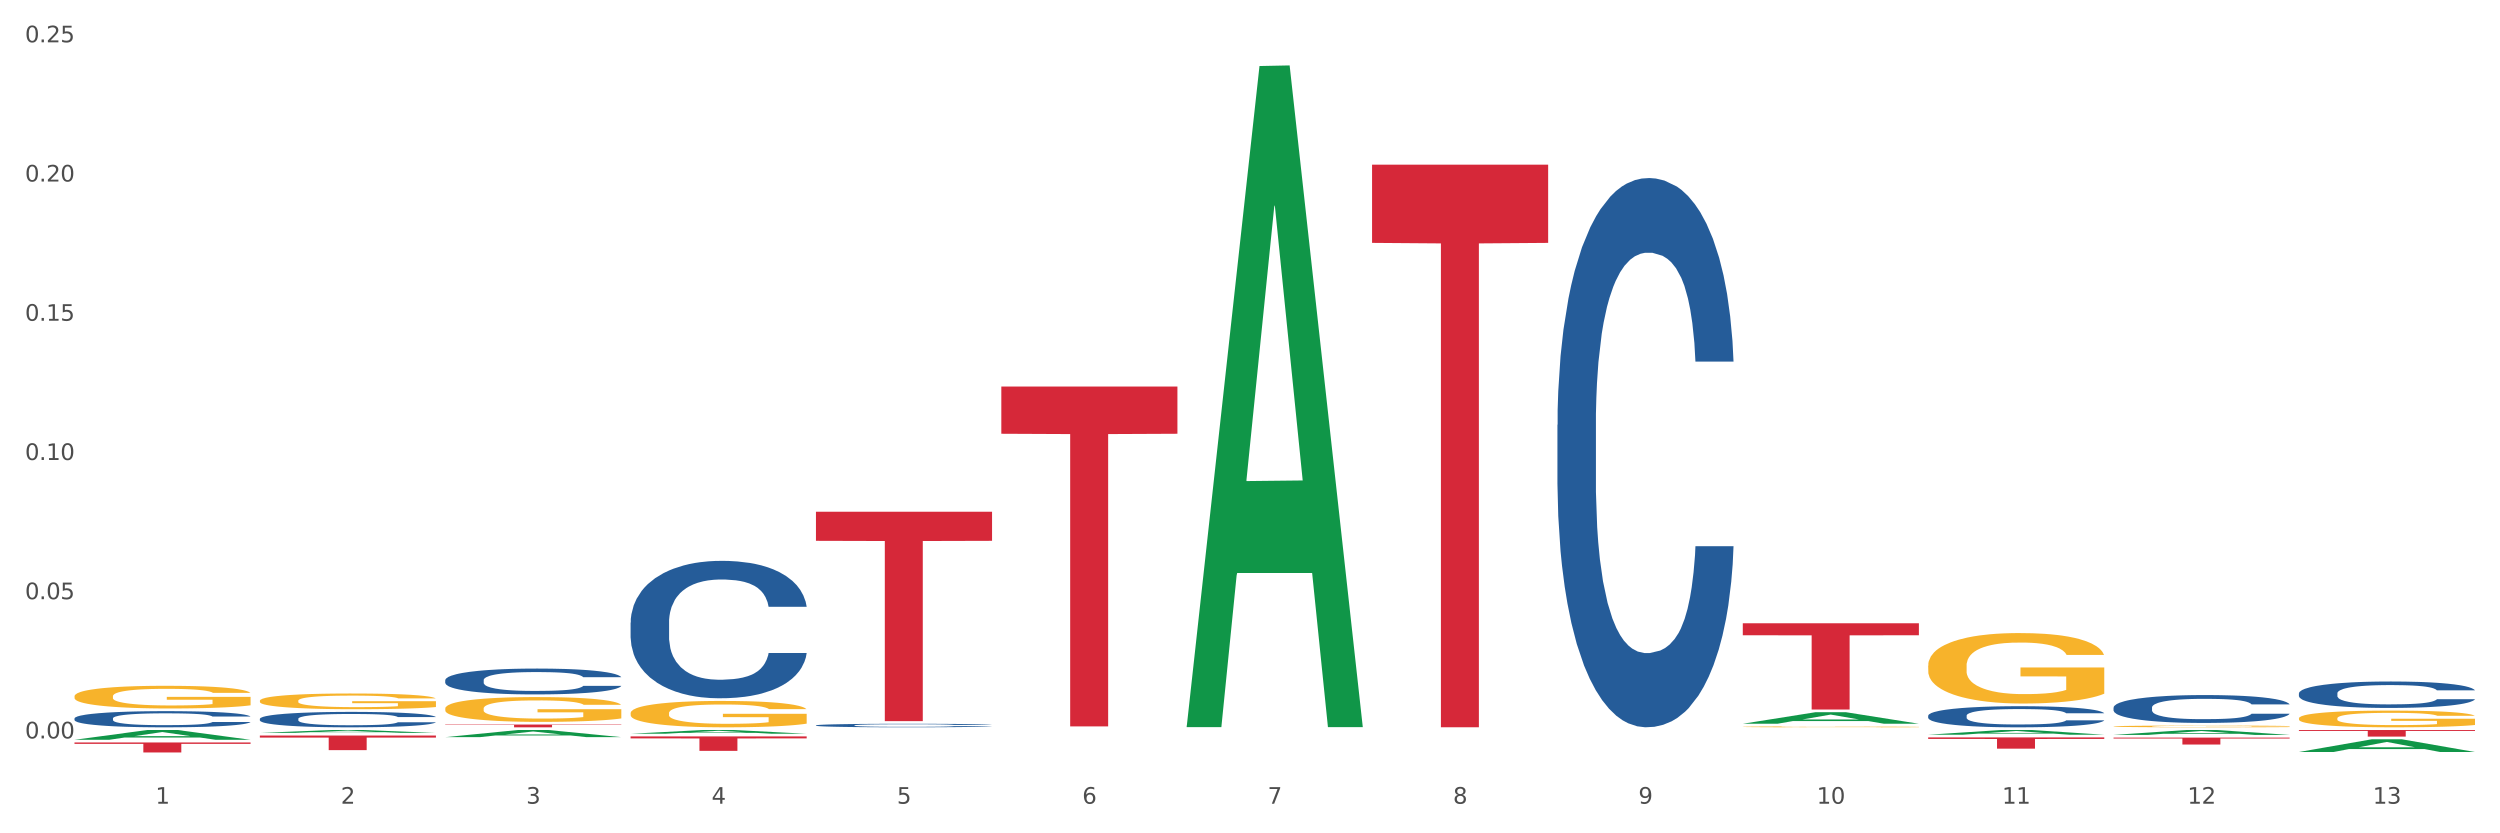 <?xml version="1.0" encoding="utf-8" standalone="no"?>
<!DOCTYPE svg PUBLIC "-//W3C//DTD SVG 1.1//EN"
  "http://www.w3.org/Graphics/SVG/1.1/DTD/svg11.dtd">
<svg xmlns:xlink="http://www.w3.org/1999/xlink" width="1080pt" height="360pt" viewBox="0 0 1080 360" xmlns="http://www.w3.org/2000/svg" version="1.1">
 <rect x="0" y="0" width="1080" height="360" fill="#333333" stroke="none"/>
 <defs>
  <style type="text/css">*{stroke-linejoin: round; stroke-linecap: butt}</style>
 </defs>
 <g id="figure_1">
  <g id="patch_1">
   <path d="M 0 360 
L 1080 360 
L 1080 0 
L 0 0 
z
" style="fill: #ffffff; stroke: #ffffff; stroke-linejoin: miter"/>
  </g>
  <g id="axes_1">
   <g id="matplotlib.axis_1">
    <g id="xtick_1">
     <g id="text_1">
      <!-- 1 -->
      <g style="fill: #4d4d4d" transform="translate(67.159 347.204) scale(0.096 -0.096)">
       <defs>
        <path id="DejaVuSans-31" d="M 794 531 
L 1825 531 
L 1825 4091 
L 703 3866 
L 703 4441 
L 1819 4666 
L 2450 4666 
L 2450 531 
L 3481 531 
L 3481 0 
L 794 0 
L 794 531 
z
" transform="scale(0.016)"/>
       </defs>
       <use xlink:href="#DejaVuSans-31"/>
      </g>
     </g>
    </g>
    <g id="xtick_2">
     <g id="text_2">
      <!-- 2 -->
      <g style="fill: #4d4d4d" transform="translate(147.238 347.204) scale(0.096 -0.096)">
       <defs>
        <path id="DejaVuSans-32" d="M 1228 531 
L 3431 531 
L 3431 0 
L 469 0 
L 469 531 
Q 828 903 1448 1529 
Q 2069 2156 2228 2338 
Q 2531 2678 2651 2914 
Q 2772 3150 2772 3378 
Q 2772 3750 2511 3984 
Q 2250 4219 1831 4219 
Q 1534 4219 1204 4116 
Q 875 4013 500 3803 
L 500 4441 
Q 881 4594 1212 4672 
Q 1544 4750 1819 4750 
Q 2544 4750 2975 4387 
Q 3406 4025 3406 3419 
Q 3406 3131 3298 2873 
Q 3191 2616 2906 2266 
Q 2828 2175 2409 1742 
Q 1991 1309 1228 531 
z
" transform="scale(0.016)"/>
       </defs>
       <use xlink:href="#DejaVuSans-32"/>
      </g>
     </g>
    </g>
    <g id="xtick_3">
     <g id="text_3">
      <!-- 3 -->
      <g style="fill: #4d4d4d" transform="translate(227.317 347.204) scale(0.096 -0.096)">
       <defs>
        <path id="DejaVuSans-33" d="M 2597 2516 
Q 3050 2419 3304 2112 
Q 3559 1806 3559 1356 
Q 3559 666 3084 287 
Q 2609 -91 1734 -91 
Q 1441 -91 1130 -33 
Q 819 25 488 141 
L 488 750 
Q 750 597 1062 519 
Q 1375 441 1716 441 
Q 2309 441 2620 675 
Q 2931 909 2931 1356 
Q 2931 1769 2642 2001 
Q 2353 2234 1838 2234 
L 1294 2234 
L 1294 2753 
L 1863 2753 
Q 2328 2753 2575 2939 
Q 2822 3125 2822 3475 
Q 2822 3834 2567 4026 
Q 2313 4219 1838 4219 
Q 1578 4219 1281 4162 
Q 984 4106 628 3988 
L 628 4550 
Q 988 4650 1302 4700 
Q 1616 4750 1894 4750 
Q 2613 4750 3031 4423 
Q 3450 4097 3450 3541 
Q 3450 3153 3228 2886 
Q 3006 2619 2597 2516 
z
" transform="scale(0.016)"/>
       </defs>
       <use xlink:href="#DejaVuSans-33"/>
      </g>
     </g>
    </g>
    <g id="xtick_4">
     <g id="text_4">
      <!-- 4 -->
      <g style="fill: #4d4d4d" transform="translate(307.396 347.204) scale(0.096 -0.096)">
       <defs>
        <path id="DejaVuSans-34" d="M 2419 4116 
L 825 1625 
L 2419 1625 
L 2419 4116 
z
M 2253 4666 
L 3047 4666 
L 3047 1625 
L 3713 1625 
L 3713 1100 
L 3047 1100 
L 3047 0 
L 2419 0 
L 2419 1100 
L 313 1100 
L 313 1709 
L 2253 4666 
z
" transform="scale(0.016)"/>
       </defs>
       <use xlink:href="#DejaVuSans-34"/>
      </g>
     </g>
    </g>
    <g id="xtick_5">
     <g id="text_5">
      <!-- 5 -->
      <g style="fill: #4d4d4d" transform="translate(387.475 347.204) scale(0.096 -0.096)">
       <defs>
        <path id="DejaVuSans-35" d="M 691 4666 
L 3169 4666 
L 3169 4134 
L 1269 4134 
L 1269 2991 
Q 1406 3038 1543 3061 
Q 1681 3084 1819 3084 
Q 2600 3084 3056 2656 
Q 3513 2228 3513 1497 
Q 3513 744 3044 326 
Q 2575 -91 1722 -91 
Q 1428 -91 1123 -41 
Q 819 9 494 109 
L 494 744 
Q 775 591 1075 516 
Q 1375 441 1709 441 
Q 2250 441 2565 725 
Q 2881 1009 2881 1497 
Q 2881 1984 2565 2268 
Q 2250 2553 1709 2553 
Q 1456 2553 1204 2497 
Q 953 2441 691 2322 
L 691 4666 
z
" transform="scale(0.016)"/>
       </defs>
       <use xlink:href="#DejaVuSans-35"/>
      </g>
     </g>
    </g>
    <g id="xtick_6">
     <g id="text_6">
      <!-- 6 -->
      <g style="fill: #4d4d4d" transform="translate(467.554 347.204) scale(0.096 -0.096)">
       <defs>
        <path id="DejaVuSans-36" d="M 2113 2584 
Q 1688 2584 1439 2293 
Q 1191 2003 1191 1497 
Q 1191 994 1439 701 
Q 1688 409 2113 409 
Q 2538 409 2786 701 
Q 3034 994 3034 1497 
Q 3034 2003 2786 2293 
Q 2538 2584 2113 2584 
z
M 3366 4563 
L 3366 3988 
Q 3128 4100 2886 4159 
Q 2644 4219 2406 4219 
Q 1781 4219 1451 3797 
Q 1122 3375 1075 2522 
Q 1259 2794 1537 2939 
Q 1816 3084 2150 3084 
Q 2853 3084 3261 2657 
Q 3669 2231 3669 1497 
Q 3669 778 3244 343 
Q 2819 -91 2113 -91 
Q 1303 -91 875 529 
Q 447 1150 447 2328 
Q 447 3434 972 4092 
Q 1497 4750 2381 4750 
Q 2619 4750 2861 4703 
Q 3103 4656 3366 4563 
z
" transform="scale(0.016)"/>
       </defs>
       <use xlink:href="#DejaVuSans-36"/>
      </g>
     </g>
    </g>
    <g id="xtick_7">
     <g id="text_7">
      <!-- 7 -->
      <g style="fill: #4d4d4d" transform="translate(547.634 347.204) scale(0.096 -0.096)">
       <defs>
        <path id="DejaVuSans-37" d="M 525 4666 
L 3525 4666 
L 3525 4397 
L 1831 0 
L 1172 0 
L 2766 4134 
L 525 4134 
L 525 4666 
z
" transform="scale(0.016)"/>
       </defs>
       <use xlink:href="#DejaVuSans-37"/>
      </g>
     </g>
    </g>
    <g id="xtick_8">
     <g id="text_8">
      <!-- 8 -->
      <g style="fill: #4d4d4d" transform="translate(627.713 347.204) scale(0.096 -0.096)">
       <defs>
        <path id="DejaVuSans-38" d="M 2034 2216 
Q 1584 2216 1326 1975 
Q 1069 1734 1069 1313 
Q 1069 891 1326 650 
Q 1584 409 2034 409 
Q 2484 409 2743 651 
Q 3003 894 3003 1313 
Q 3003 1734 2745 1975 
Q 2488 2216 2034 2216 
z
M 1403 2484 
Q 997 2584 770 2862 
Q 544 3141 544 3541 
Q 544 4100 942 4425 
Q 1341 4750 2034 4750 
Q 2731 4750 3128 4425 
Q 3525 4100 3525 3541 
Q 3525 3141 3298 2862 
Q 3072 2584 2669 2484 
Q 3125 2378 3379 2068 
Q 3634 1759 3634 1313 
Q 3634 634 3220 271 
Q 2806 -91 2034 -91 
Q 1263 -91 848 271 
Q 434 634 434 1313 
Q 434 1759 690 2068 
Q 947 2378 1403 2484 
z
M 1172 3481 
Q 1172 3119 1398 2916 
Q 1625 2713 2034 2713 
Q 2441 2713 2670 2916 
Q 2900 3119 2900 3481 
Q 2900 3844 2670 4047 
Q 2441 4250 2034 4250 
Q 1625 4250 1398 4047 
Q 1172 3844 1172 3481 
z
" transform="scale(0.016)"/>
       </defs>
       <use xlink:href="#DejaVuSans-38"/>
      </g>
     </g>
    </g>
    <g id="xtick_9">
     <g id="text_9">
      <!-- 9 -->
      <g style="fill: #4d4d4d" transform="translate(707.792 347.204) scale(0.096 -0.096)">
       <defs>
        <path id="DejaVuSans-39" d="M 703 97 
L 703 672 
Q 941 559 1184 500 
Q 1428 441 1663 441 
Q 2288 441 2617 861 
Q 2947 1281 2994 2138 
Q 2813 1869 2534 1725 
Q 2256 1581 1919 1581 
Q 1219 1581 811 2004 
Q 403 2428 403 3163 
Q 403 3881 828 4315 
Q 1253 4750 1959 4750 
Q 2769 4750 3195 4129 
Q 3622 3509 3622 2328 
Q 3622 1225 3098 567 
Q 2575 -91 1691 -91 
Q 1453 -91 1209 -44 
Q 966 3 703 97 
z
M 1959 2075 
Q 2384 2075 2632 2365 
Q 2881 2656 2881 3163 
Q 2881 3666 2632 3958 
Q 2384 4250 1959 4250 
Q 1534 4250 1286 3958 
Q 1038 3666 1038 3163 
Q 1038 2656 1286 2365 
Q 1534 2075 1959 2075 
z
" transform="scale(0.016)"/>
       </defs>
       <use xlink:href="#DejaVuSans-39"/>
      </g>
     </g>
    </g>
    <g id="xtick_10">
     <g id="text_10">
      <!-- 10 -->
      <g style="fill: #4d4d4d" transform="translate(784.817 347.204) scale(0.096 -0.096)">
       <defs>
        <path id="DejaVuSans-30" d="M 2034 4250 
Q 1547 4250 1301 3770 
Q 1056 3291 1056 2328 
Q 1056 1369 1301 889 
Q 1547 409 2034 409 
Q 2525 409 2770 889 
Q 3016 1369 3016 2328 
Q 3016 3291 2770 3770 
Q 2525 4250 2034 4250 
z
M 2034 4750 
Q 2819 4750 3233 4129 
Q 3647 3509 3647 2328 
Q 3647 1150 3233 529 
Q 2819 -91 2034 -91 
Q 1250 -91 836 529 
Q 422 1150 422 2328 
Q 422 3509 836 4129 
Q 1250 4750 2034 4750 
z
" transform="scale(0.016)"/>
       </defs>
       <use xlink:href="#DejaVuSans-31"/>
       <use xlink:href="#DejaVuSans-30" transform="translate(63.623 0)"/>
      </g>
     </g>
    </g>
    <g id="xtick_11">
     <g id="text_11">
      <!-- 11 -->
      <g style="fill: #4d4d4d" transform="translate(864.896 347.204) scale(0.096 -0.096)">
       <use xlink:href="#DejaVuSans-31"/>
       <use xlink:href="#DejaVuSans-31" transform="translate(63.623 0)"/>
      </g>
     </g>
    </g>
    <g id="xtick_12">
     <g id="text_12">
      <!-- 12 -->
      <g style="fill: #4d4d4d" transform="translate(944.975 347.204) scale(0.096 -0.096)">
       <use xlink:href="#DejaVuSans-31"/>
       <use xlink:href="#DejaVuSans-32" transform="translate(63.623 0)"/>
      </g>
     </g>
    </g>
    <g id="xtick_13">
     <g id="text_13">
      <!-- 13 -->
      <g style="fill: #4d4d4d" transform="translate(1025.054 347.204) scale(0.096 -0.096)">
       <use xlink:href="#DejaVuSans-31"/>
       <use xlink:href="#DejaVuSans-33" transform="translate(63.623 0)"/>
      </g>
     </g>
    </g>
    <g id="xtick_14"/>
    <g id="xtick_15"/>
    <g id="xtick_16"/>
    <g id="xtick_17"/>
    <g id="xtick_18"/>
    <g id="xtick_19"/>
    <g id="xtick_20"/>
    <g id="xtick_21"/>
    <g id="xtick_22"/>
    <g id="xtick_23"/>
    <g id="xtick_24"/>
    <g id="xtick_25"/>
   </g>
   <g id="matplotlib.axis_2">
    <g id="ytick_1">
     <g id="text_14">
      <!-- 0.00 -->
      <g style="fill: #4d4d4d" transform="translate(10.8 319.001) scale(0.096 -0.096)">
       <defs>
        <path id="DejaVuSans-2e" d="M 684 794 
L 1344 794 
L 1344 0 
L 684 0 
L 684 794 
z
" transform="scale(0.016)"/>
       </defs>
       <use xlink:href="#DejaVuSans-30"/>
       <use xlink:href="#DejaVuSans-2e" transform="translate(63.623 0)"/>
       <use xlink:href="#DejaVuSans-30" transform="translate(95.41 0)"/>
       <use xlink:href="#DejaVuSans-30" transform="translate(159.033 0)"/>
      </g>
     </g>
    </g>
    <g id="ytick_2">
     <g id="text_15">
      <!-- 0.05 -->
      <g style="fill: #4d4d4d" transform="translate(10.8 258.856) scale(0.096 -0.096)">
       <use xlink:href="#DejaVuSans-30"/>
       <use xlink:href="#DejaVuSans-2e" transform="translate(63.623 0)"/>
       <use xlink:href="#DejaVuSans-30" transform="translate(95.41 0)"/>
       <use xlink:href="#DejaVuSans-35" transform="translate(159.033 0)"/>
      </g>
     </g>
    </g>
    <g id="ytick_3">
     <g id="text_16">
      <!-- 0.10 -->
      <g style="fill: #4d4d4d" transform="translate(10.8 198.712) scale(0.096 -0.096)">
       <use xlink:href="#DejaVuSans-30"/>
       <use xlink:href="#DejaVuSans-2e" transform="translate(63.623 0)"/>
       <use xlink:href="#DejaVuSans-31" transform="translate(95.41 0)"/>
       <use xlink:href="#DejaVuSans-30" transform="translate(159.033 0)"/>
      </g>
     </g>
    </g>
    <g id="ytick_4">
     <g id="text_17">
      <!-- 0.15 -->
      <g style="fill: #4d4d4d" transform="translate(10.8 138.567) scale(0.096 -0.096)">
       <use xlink:href="#DejaVuSans-30"/>
       <use xlink:href="#DejaVuSans-2e" transform="translate(63.623 0)"/>
       <use xlink:href="#DejaVuSans-31" transform="translate(95.41 0)"/>
       <use xlink:href="#DejaVuSans-35" transform="translate(159.033 0)"/>
      </g>
     </g>
    </g>
    <g id="ytick_5">
     <g id="text_18">
      <!-- 0.20 -->
      <g style="fill: #4d4d4d" transform="translate(10.8 78.422) scale(0.096 -0.096)">
       <use xlink:href="#DejaVuSans-30"/>
       <use xlink:href="#DejaVuSans-2e" transform="translate(63.623 0)"/>
       <use xlink:href="#DejaVuSans-32" transform="translate(95.41 0)"/>
       <use xlink:href="#DejaVuSans-30" transform="translate(159.033 0)"/>
      </g>
     </g>
    </g>
    <g id="ytick_6">
     <g id="text_19">
      <!-- 0.25 -->
      <g style="fill: #4d4d4d" transform="translate(10.8 18.278) scale(0.096 -0.096)">
       <use xlink:href="#DejaVuSans-30"/>
       <use xlink:href="#DejaVuSans-2e" transform="translate(63.623 0)"/>
       <use xlink:href="#DejaVuSans-32" transform="translate(95.41 0)"/>
       <use xlink:href="#DejaVuSans-35" transform="translate(159.033 0)"/>
      </g>
     </g>
    </g>
    <g id="ytick_7"/>
    <g id="ytick_8"/>
    <g id="ytick_9"/>
    <g id="ytick_10"/>
    <g id="ytick_11"/>
   </g>
   <g id="PolyCollection_1">
    <path d="M 32.175 319.589 
L 32.253 319.585 
L 63.625 315.358 
L 76.644 315.354 
L 108.25 319.597 
L 93.192 319.597 
L 86.369 318.609 
L 53.978 318.609 
L 53.743 318.625 
L 47.155 319.597 
L 32.175 319.597 
L 32.175 319.589 
L 58.056 318.019 
L 82.291 318.015 
L 70.291 316.258 
L 70.134 316.25 
L 69.977 316.262 
L 57.978 318.015 
L 58.056 318.019 
L 32.175 319.589 
z
" clip-path="url(#p4bf139dad8)" style="fill: #109648"/>
    <path d="M 112.254 316.608 
L 112.333 316.607 
L 143.704 315.355 
L 156.723 315.354 
L 188.329 316.611 
L 173.271 316.611 
L 166.448 316.318 
L 134.057 316.318 
L 133.822 316.323 
L 127.234 316.611 
L 112.254 316.611 
L 112.254 316.608 
L 138.135 316.143 
L 162.37 316.142 
L 150.37 315.622 
L 150.213 315.619 
L 150.056 315.623 
L 138.057 316.142 
L 138.135 316.143 
L 112.254 316.608 
z
" clip-path="url(#p4bf139dad8)" style="fill: #109648"/>
    <path d="M 192.333 318.442 
L 192.412 318.439 
L 223.783 315.357 
L 236.802 315.354 
L 268.408 318.448 
L 253.35 318.448 
L 246.527 317.727 
L 214.136 317.727 
L 213.901 317.739 
L 207.313 318.448 
L 192.333 318.448 
L 192.333 318.442 
L 218.215 317.297 
L 242.449 317.294 
L 230.449 316.013 
L 230.292 316.007 
L 230.136 316.016 
L 218.136 317.294 
L 218.215 317.297 
L 192.333 318.442 
z
" clip-path="url(#p4bf139dad8)" style="fill: #109648"/>
    <path d="M 272.412 316.978 
L 272.491 316.976 
L 303.862 315.355 
L 316.881 315.354 
L 348.488 316.981 
L 333.429 316.981 
L 326.606 316.602 
L 294.215 316.602 
L 293.98 316.608 
L 287.392 316.981 
L 272.412 316.981 
L 272.412 316.978 
L 298.294 316.376 
L 322.528 316.374 
L 310.528 315.701 
L 310.372 315.697 
L 310.215 315.702 
L 298.215 316.374 
L 298.294 316.376 
L 272.412 316.978 
z
" clip-path="url(#p4bf139dad8)" style="fill: #109648"/>
    <path d="M 512.65 313.576 
L 512.728 313.308 
L 544.1 28.526 
L 557.119 28.258 
L 588.725 314.113 
L 573.667 314.113 
L 566.844 247.547 
L 534.453 247.547 
L 534.218 248.621 
L 527.63 314.113 
L 512.65 314.113 
L 512.65 313.576 
L 538.531 207.823 
L 562.765 207.555 
L 550.766 89.186 
L 550.609 88.65 
L 550.452 89.455 
L 538.453 207.555 
L 538.531 207.823 
L 512.65 313.576 
z
" clip-path="url(#p4bf139dad8)" style="fill: #109648"/>
    <path d="M 752.887 312.652 
L 752.966 312.647 
L 784.337 307.663 
L 797.356 307.658 
L 828.963 312.661 
L 813.904 312.661 
L 807.081 311.496 
L 774.69 311.496 
L 774.455 311.515 
L 767.867 312.661 
L 752.887 312.661 
L 752.887 312.652 
L 778.769 310.801 
L 803.003 310.796 
L 791.003 308.724 
L 790.847 308.715 
L 790.69 308.729 
L 778.69 310.796 
L 778.769 310.801 
L 752.887 312.652 
z
" clip-path="url(#p4bf139dad8)" style="fill: #109648"/>
    <path d="M 832.967 317.398 
L 833.045 317.396 
L 864.416 315.356 
L 877.435 315.354 
L 909.042 317.402 
L 893.984 317.402 
L 887.16 316.925 
L 854.769 316.925 
L 854.534 316.932 
L 847.946 317.402 
L 832.967 317.402 
L 832.967 317.398 
L 858.848 316.64 
L 883.082 316.638 
L 871.083 315.79 
L 870.926 315.786 
L 870.769 315.792 
L 858.769 316.638 
L 858.848 316.64 
L 832.967 317.398 
z
" clip-path="url(#p4bf139dad8)" style="fill: #109648"/>
    <path d="M 913.046 317.481 
L 913.124 317.479 
L 944.495 315.356 
L 957.514 315.354 
L 989.121 317.485 
L 974.063 317.485 
L 967.239 316.989 
L 934.849 316.989 
L 934.613 316.997 
L 928.025 317.485 
L 913.046 317.485 
L 913.046 317.481 
L 938.927 316.693 
L 963.161 316.691 
L 951.162 315.808 
L 951.005 315.804 
L 950.848 315.81 
L 938.848 316.691 
L 938.927 316.693 
L 913.046 317.481 
z
" clip-path="url(#p4bf139dad8)" style="fill: #109648"/>
    <path d="M 993.125 324.857 
L 993.203 324.851 
L 1024.574 319.375 
L 1037.594 319.37 
L 1069.2 324.867 
L 1054.142 324.867 
L 1047.319 323.587 
L 1014.928 323.587 
L 1014.693 323.607 
L 1008.105 324.867 
L 993.125 324.867 
L 993.125 324.857 
L 1019.006 322.823 
L 1043.24 322.818 
L 1031.241 320.541 
L 1031.084 320.531 
L 1030.927 320.547 
L 1018.928 322.818 
L 1019.006 322.823 
L 993.125 324.857 
z
" clip-path="url(#p4bf139dad8)" style="fill: #109648"/>
    <path d="M 112.254 302.731 
L 112.344 302.725 
L 112.344 302.502 
L 112.524 302.309 
L 113.422 301.844 
L 114.769 301.459 
L 115.757 301.254 
L 116.745 301.086 
L 117.913 300.919 
L 119.35 300.745 
L 121.954 300.491 
L 123.571 300.36 
L 125.547 300.224 
L 129.14 300.025 
L 131.744 299.913 
L 134.439 299.82 
L 138.84 299.709 
L 141.714 299.659 
L 144.768 299.622 
L 148.45 299.597 
L 151.235 299.591 
L 157.342 299.609 
L 162.552 299.665 
L 165.067 299.709 
L 168.3 299.783 
L 170.007 299.833 
L 172.791 299.932 
L 175.665 300.062 
L 177.641 300.174 
L 180.605 300.385 
L 182.85 300.596 
L 184.916 300.857 
L 185.994 301.037 
L 186.802 301.204 
L 187.521 301.397 
L 188.24 301.701 
L 172.072 301.701 
L 171.444 301.484 
L 170.456 301.279 
L 169.019 301.08 
L 167.761 300.956 
L 165.606 300.801 
L 163.63 300.702 
L 161.564 300.627 
L 159.049 300.565 
L 157.073 300.534 
L 154.289 300.509 
L 148.81 300.515 
L 145.127 300.565 
L 142.612 300.627 
L 140.996 300.683 
L 139.559 300.745 
L 137.942 300.832 
L 136.056 300.962 
L 134.708 301.08 
L 133.361 301.229 
L 132.283 301.378 
L 131.295 301.552 
L 130.487 301.738 
L 129.858 301.931 
L 129.319 302.166 
L 128.87 302.557 
L 128.87 303.408 
L 129.05 303.6 
L 129.499 303.855 
L 130.038 304.047 
L 130.936 304.277 
L 131.744 304.432 
L 133.271 304.655 
L 134.978 304.841 
L 136.325 304.959 
L 137.672 305.059 
L 140.008 305.195 
L 142.612 305.307 
L 144.858 305.375 
L 147.912 305.437 
L 149.977 305.462 
L 151.774 305.475 
L 156.175 305.475 
L 159.318 305.456 
L 162.821 305.412 
L 165.516 305.357 
L 167.761 305.288 
L 170.276 305.177 
L 171.893 305.071 
L 171.893 303.774 
L 152.133 303.768 
L 152.133 302.905 
L 188.329 302.905 
L 188.329 305.437 
L 186.802 305.568 
L 185.096 305.686 
L 183.3 305.791 
L 180.605 305.921 
L 177.372 306.046 
L 174.497 306.132 
L 171.444 306.207 
L 167.851 306.275 
L 163.181 306.337 
L 160.306 306.362 
L 156.714 306.381 
L 152.492 306.387 
L 148.81 306.375 
L 145.217 306.343 
L 141.445 306.288 
L 137.762 306.207 
L 134.978 306.126 
L 132.194 306.027 
L 129.23 305.897 
L 126.894 305.772 
L 125.098 305.661 
L 123.122 305.518 
L 120.966 305.332 
L 119.35 305.164 
L 117.913 304.99 
L 116.386 304.767 
L 115.308 304.575 
L 114.23 304.333 
L 113.601 304.153 
L 112.883 303.873 
L 112.344 303.482 
L 112.254 302.731 
z
" clip-path="url(#p4bf139dad8)" style="fill: #f7b32b"/>
    <path d="M 32.175 300.792 
L 32.265 300.783 
L 32.265 300.461 
L 32.444 300.183 
L 33.343 299.512 
L 34.69 298.957 
L 35.678 298.661 
L 36.666 298.42 
L 37.833 298.178 
L 39.271 297.927 
L 41.875 297.56 
L 43.492 297.372 
L 45.468 297.175 
L 49.061 296.889 
L 51.665 296.727 
L 54.36 296.593 
L 58.761 296.432 
L 61.635 296.36 
L 64.689 296.307 
L 68.371 296.271 
L 71.156 296.262 
L 77.263 296.289 
L 82.473 296.369 
L 84.988 296.432 
L 88.221 296.539 
L 89.927 296.611 
L 92.712 296.754 
L 95.586 296.942 
L 97.562 297.103 
L 100.526 297.408 
L 102.771 297.712 
L 104.837 298.088 
L 105.915 298.348 
L 106.723 298.59 
L 107.442 298.867 
L 108.16 299.306 
L 91.993 299.306 
L 91.365 298.993 
L 90.377 298.697 
L 88.939 298.411 
L 87.682 298.232 
L 85.526 298.008 
L 83.55 297.864 
L 81.485 297.757 
L 78.97 297.667 
L 76.994 297.623 
L 74.209 297.587 
L 68.731 297.596 
L 65.048 297.667 
L 62.533 297.757 
L 60.917 297.838 
L 59.479 297.927 
L 57.863 298.052 
L 55.977 298.24 
L 54.629 298.411 
L 53.282 298.625 
L 52.204 298.84 
L 51.216 299.091 
L 50.408 299.36 
L 49.779 299.637 
L 49.24 299.977 
L 48.791 300.541 
L 48.791 301.768 
L 48.971 302.045 
L 49.42 302.413 
L 49.959 302.69 
L 50.857 303.021 
L 51.665 303.245 
L 53.192 303.567 
L 54.899 303.836 
L 56.246 304.006 
L 57.593 304.149 
L 59.929 304.346 
L 62.533 304.507 
L 64.779 304.606 
L 67.832 304.695 
L 69.898 304.731 
L 71.695 304.749 
L 76.096 304.749 
L 79.239 304.722 
L 82.742 304.66 
L 85.437 304.579 
L 87.682 304.481 
L 90.197 304.319 
L 91.814 304.167 
L 91.814 302.296 
L 72.054 302.287 
L 72.054 301.043 
L 108.25 301.043 
L 108.25 304.695 
L 106.723 304.883 
L 105.017 305.054 
L 103.22 305.206 
L 100.526 305.394 
L 97.292 305.573 
L 94.418 305.698 
L 91.365 305.806 
L 87.772 305.904 
L 83.101 305.994 
L 80.227 306.029 
L 76.635 306.056 
L 72.413 306.065 
L 68.731 306.047 
L 65.138 306.003 
L 61.366 305.922 
L 57.683 305.806 
L 54.899 305.689 
L 52.114 305.546 
L 49.15 305.358 
L 46.815 305.179 
L 45.019 305.018 
L 43.043 304.812 
L 40.887 304.543 
L 39.271 304.302 
L 37.833 304.051 
L 36.307 303.729 
L 35.229 303.451 
L 34.151 303.102 
L 33.522 302.842 
L 32.804 302.439 
L 32.265 301.875 
L 32.175 300.792 
z
" clip-path="url(#p4bf139dad8)" style="fill: #f7b32b"/>
    <path d="M 192.333 306.09 
L 192.423 306.08 
L 192.423 305.728 
L 192.603 305.424 
L 193.501 304.69 
L 194.848 304.083 
L 195.836 303.76 
L 196.824 303.496 
L 197.992 303.232 
L 199.429 302.958 
L 202.034 302.556 
L 203.65 302.351 
L 205.626 302.135 
L 209.219 301.822 
L 211.824 301.646 
L 214.518 301.499 
L 218.919 301.323 
L 221.793 301.244 
L 224.847 301.186 
L 228.53 301.147 
L 231.314 301.137 
L 237.422 301.166 
L 242.631 301.254 
L 245.146 301.323 
L 248.379 301.44 
L 250.086 301.519 
L 252.87 301.675 
L 255.744 301.881 
L 257.72 302.057 
L 260.684 302.39 
L 262.93 302.723 
L 264.995 303.134 
L 266.073 303.418 
L 266.882 303.682 
L 267.6 303.985 
L 268.319 304.465 
L 252.152 304.465 
L 251.523 304.122 
L 250.535 303.799 
L 249.098 303.486 
L 247.84 303.29 
L 245.685 303.046 
L 243.709 302.889 
L 241.643 302.772 
L 239.128 302.674 
L 237.152 302.625 
L 234.368 302.586 
L 228.889 302.595 
L 225.206 302.674 
L 222.692 302.772 
L 221.075 302.86 
L 219.638 302.958 
L 218.021 303.095 
L 216.135 303.3 
L 214.788 303.486 
L 213.44 303.721 
L 212.363 303.956 
L 211.375 304.23 
L 210.566 304.524 
L 209.937 304.827 
L 209.399 305.199 
L 208.949 305.816 
L 208.949 307.157 
L 209.129 307.461 
L 209.578 307.862 
L 210.117 308.165 
L 211.015 308.528 
L 211.824 308.772 
L 213.351 309.125 
L 215.057 309.418 
L 216.404 309.604 
L 217.752 309.761 
L 220.087 309.976 
L 222.692 310.153 
L 224.937 310.26 
L 227.991 310.358 
L 230.057 310.397 
L 231.853 310.417 
L 236.254 310.417 
L 239.398 310.387 
L 242.9 310.319 
L 245.595 310.231 
L 247.84 310.123 
L 250.355 309.947 
L 251.972 309.781 
L 251.972 307.735 
L 232.212 307.725 
L 232.212 306.364 
L 268.408 306.364 
L 268.408 310.358 
L 266.882 310.564 
L 265.175 310.75 
L 263.379 310.916 
L 260.684 311.122 
L 257.451 311.317 
L 254.577 311.454 
L 251.523 311.572 
L 247.93 311.68 
L 243.26 311.778 
L 240.386 311.817 
L 236.793 311.846 
L 232.571 311.856 
L 228.889 311.836 
L 225.296 311.787 
L 221.524 311.699 
L 217.841 311.572 
L 215.057 311.445 
L 212.273 311.288 
L 209.309 311.083 
L 206.974 310.887 
L 205.177 310.711 
L 203.201 310.485 
L 201.046 310.192 
L 199.429 309.927 
L 197.992 309.653 
L 196.465 309.301 
L 195.387 308.997 
L 194.309 308.616 
L 193.681 308.332 
L 192.962 307.891 
L 192.423 307.275 
L 192.333 306.09 
z
" clip-path="url(#p4bf139dad8)" style="fill: #f7b32b"/>
    <path d="M 913.046 313.801 
L 913.135 313.801 
L 913.135 313.776 
L 913.315 313.755 
L 914.213 313.703 
L 915.561 313.661 
L 916.549 313.638 
L 917.537 313.619 
L 918.704 313.601 
L 920.141 313.582 
L 922.746 313.554 
L 924.363 313.539 
L 926.339 313.524 
L 929.931 313.502 
L 932.536 313.49 
L 935.231 313.479 
L 939.632 313.467 
L 942.506 313.462 
L 945.559 313.457 
L 949.242 313.455 
L 952.026 313.454 
L 958.134 313.456 
L 963.343 313.462 
L 965.858 313.467 
L 969.092 313.475 
L 970.798 313.481 
L 973.582 313.492 
L 976.457 313.506 
L 978.433 313.519 
L 981.397 313.542 
L 983.642 313.565 
L 985.708 313.594 
L 986.786 313.614 
L 987.594 313.632 
L 988.312 313.654 
L 989.031 313.687 
L 972.864 313.687 
L 972.235 313.663 
L 971.247 313.641 
L 969.81 313.619 
L 968.553 313.605 
L 966.397 313.588 
L 964.421 313.577 
L 962.355 313.569 
L 959.84 313.562 
L 957.864 313.558 
L 955.08 313.556 
L 949.601 313.556 
L 945.919 313.562 
L 943.404 313.569 
L 941.787 313.575 
L 940.35 313.582 
L 938.733 313.591 
L 936.847 313.606 
L 935.5 313.619 
L 934.153 313.635 
L 933.075 313.652 
L 932.087 313.671 
L 931.279 313.691 
L 930.65 313.713 
L 930.111 313.739 
L 929.662 313.782 
L 929.662 313.876 
L 929.841 313.897 
L 930.291 313.925 
L 930.829 313.947 
L 931.728 313.972 
L 932.536 313.989 
L 934.063 314.014 
L 935.769 314.034 
L 937.117 314.048 
L 938.464 314.058 
L 940.799 314.074 
L 943.404 314.086 
L 945.649 314.093 
L 948.703 314.1 
L 950.769 314.103 
L 952.565 314.104 
L 956.966 314.104 
L 960.11 314.102 
L 963.613 314.098 
L 966.307 314.091 
L 968.553 314.084 
L 971.068 314.072 
L 972.684 314.06 
L 972.684 313.916 
L 952.925 313.916 
L 952.925 313.82 
L 989.121 313.82 
L 989.121 314.1 
L 987.594 314.115 
L 985.887 314.128 
L 984.091 314.139 
L 981.397 314.154 
L 978.163 314.168 
L 975.289 314.177 
L 972.235 314.185 
L 968.643 314.193 
L 963.972 314.2 
L 961.098 314.203 
L 957.505 314.205 
L 953.284 314.205 
L 949.601 314.204 
L 946.009 314.201 
L 942.236 314.194 
L 938.554 314.185 
L 935.769 314.176 
L 932.985 314.166 
L 930.021 314.151 
L 927.686 314.137 
L 925.89 314.125 
L 923.914 314.109 
L 921.758 314.089 
L 920.141 314.07 
L 918.704 314.051 
L 917.177 314.026 
L 916.099 314.005 
L 915.022 313.978 
L 914.393 313.958 
L 913.674 313.927 
L 913.135 313.884 
L 913.046 313.801 
z
" clip-path="url(#p4bf139dad8)" style="fill: #f7b32b"/>
    <path d="M 832.967 287.554 
L 833.056 287.526 
L 833.056 286.525 
L 833.236 285.663 
L 834.134 283.578 
L 835.481 281.854 
L 836.469 280.937 
L 837.457 280.186 
L 838.625 279.435 
L 840.062 278.657 
L 842.667 277.517 
L 844.283 276.933 
L 846.259 276.321 
L 849.852 275.432 
L 852.457 274.931 
L 855.151 274.514 
L 859.552 274.014 
L 862.427 273.791 
L 865.48 273.624 
L 869.163 273.513 
L 871.947 273.485 
L 878.055 273.569 
L 883.264 273.819 
L 885.779 274.014 
L 889.012 274.347 
L 890.719 274.57 
L 893.503 275.014 
L 896.377 275.598 
L 898.353 276.099 
L 901.317 277.044 
L 903.563 277.989 
L 905.629 279.157 
L 906.706 279.963 
L 907.515 280.714 
L 908.233 281.576 
L 908.952 282.938 
L 892.785 282.938 
L 892.156 281.965 
L 891.168 281.048 
L 889.731 280.158 
L 888.474 279.602 
L 886.318 278.907 
L 884.342 278.462 
L 882.276 278.128 
L 879.761 277.85 
L 877.785 277.711 
L 875.001 277.6 
L 869.522 277.628 
L 865.84 277.85 
L 863.325 278.128 
L 861.708 278.379 
L 860.271 278.657 
L 858.654 279.046 
L 856.768 279.63 
L 855.421 280.158 
L 854.074 280.825 
L 852.996 281.493 
L 852.008 282.271 
L 851.199 283.105 
L 850.571 283.967 
L 850.032 285.024 
L 849.583 286.775 
L 849.583 290.584 
L 849.762 291.446 
L 850.211 292.586 
L 850.75 293.448 
L 851.648 294.477 
L 852.457 295.172 
L 853.984 296.173 
L 855.69 297.007 
L 857.038 297.535 
L 858.385 297.98 
L 860.72 298.592 
L 863.325 299.092 
L 865.57 299.398 
L 868.624 299.676 
L 870.69 299.787 
L 872.486 299.843 
L 876.887 299.843 
L 880.031 299.76 
L 883.534 299.565 
L 886.228 299.315 
L 888.474 299.009 
L 890.988 298.508 
L 892.605 298.036 
L 892.605 292.225 
L 872.845 292.197 
L 872.845 288.332 
L 909.042 288.332 
L 909.042 299.676 
L 907.515 300.26 
L 905.808 300.788 
L 904.012 301.261 
L 901.317 301.845 
L 898.084 302.401 
L 895.21 302.79 
L 892.156 303.124 
L 888.563 303.43 
L 883.893 303.708 
L 881.019 303.819 
L 877.426 303.902 
L 873.205 303.93 
L 869.522 303.874 
L 865.929 303.735 
L 862.157 303.485 
L 858.475 303.124 
L 855.69 302.762 
L 852.906 302.317 
L 849.942 301.734 
L 847.607 301.178 
L 845.81 300.677 
L 843.834 300.038 
L 841.679 299.203 
L 840.062 298.453 
L 838.625 297.674 
L 837.098 296.673 
L 836.02 295.811 
L 834.942 294.727 
L 834.314 293.921 
L 833.595 292.67 
L 833.056 290.918 
L 832.967 287.554 
z
" clip-path="url(#p4bf139dad8)" style="fill: #f7b32b"/>
    <path d="M 752.887 313.992 
L 752.977 313.992 
L 752.977 313.979 
L 753.157 313.968 
L 754.055 313.941 
L 755.402 313.918 
L 756.39 313.906 
L 757.378 313.897 
L 758.546 313.887 
L 759.983 313.877 
L 762.588 313.862 
L 764.204 313.854 
L 766.18 313.846 
L 769.773 313.835 
L 772.378 313.828 
L 775.072 313.823 
L 779.473 313.816 
L 782.347 313.813 
L 785.401 313.811 
L 789.084 313.81 
L 791.868 313.809 
L 797.976 313.811 
L 803.185 313.814 
L 805.7 313.816 
L 808.933 313.821 
L 810.64 313.824 
L 813.424 313.829 
L 816.298 313.837 
L 818.274 313.843 
L 821.238 313.856 
L 823.484 313.868 
L 825.549 313.883 
L 826.627 313.894 
L 827.436 313.903 
L 828.154 313.915 
L 828.873 313.932 
L 812.706 313.932 
L 812.077 313.92 
L 811.089 313.908 
L 809.652 313.896 
L 808.394 313.889 
L 806.239 313.88 
L 804.263 313.874 
L 802.197 313.87 
L 799.682 313.866 
L 797.706 313.864 
L 794.922 313.863 
L 789.443 313.863 
L 785.76 313.866 
L 783.246 313.87 
L 781.629 313.873 
L 780.192 313.877 
L 778.575 313.882 
L 776.689 313.889 
L 775.342 313.896 
L 773.994 313.905 
L 772.917 313.914 
L 771.929 313.924 
L 771.12 313.935 
L 770.492 313.946 
L 769.953 313.959 
L 769.504 313.982 
L 769.504 314.032 
L 769.683 314.043 
L 770.132 314.058 
L 770.671 314.069 
L 771.569 314.082 
L 772.378 314.091 
L 773.905 314.104 
L 775.611 314.115 
L 776.958 314.122 
L 778.306 314.128 
L 780.641 314.136 
L 783.246 314.142 
L 785.491 314.146 
L 788.545 314.15 
L 790.611 314.151 
L 792.407 314.152 
L 796.808 314.152 
L 799.952 314.151 
L 803.454 314.149 
L 806.149 314.145 
L 808.394 314.141 
L 810.909 314.135 
L 812.526 314.129 
L 812.526 314.053 
L 792.766 314.053 
L 792.766 314.002 
L 828.963 314.002 
L 828.963 314.15 
L 827.436 314.158 
L 825.729 314.164 
L 823.933 314.171 
L 821.238 314.178 
L 818.005 314.185 
L 815.131 314.19 
L 812.077 314.195 
L 808.484 314.199 
L 803.814 314.202 
L 800.94 314.204 
L 797.347 314.205 
L 793.125 314.205 
L 789.443 314.205 
L 785.85 314.203 
L 782.078 314.2 
L 778.395 314.195 
L 775.611 314.19 
L 772.827 314.184 
L 769.863 314.177 
L 767.528 314.17 
L 765.731 314.163 
L 763.755 314.155 
L 761.6 314.144 
L 759.983 314.134 
L 758.546 314.124 
L 757.019 314.111 
L 755.941 314.1 
L 754.863 314.086 
L 754.235 314.075 
L 753.516 314.059 
L 752.977 314.036 
L 752.887 313.992 
z
" clip-path="url(#p4bf139dad8)" style="fill: #f7b32b"/>
    <path d="M 272.412 308.074 
L 272.502 308.063 
L 272.502 307.689 
L 272.682 307.366 
L 273.58 306.585 
L 274.927 305.94 
L 275.915 305.596 
L 276.903 305.315 
L 278.071 305.034 
L 279.508 304.743 
L 282.113 304.316 
L 283.729 304.097 
L 285.705 303.868 
L 289.298 303.535 
L 291.903 303.348 
L 294.597 303.191 
L 298.998 303.004 
L 301.873 302.921 
L 304.926 302.858 
L 308.609 302.817 
L 311.393 302.806 
L 317.501 302.837 
L 322.71 302.931 
L 325.225 303.004 
L 328.458 303.129 
L 330.165 303.212 
L 332.949 303.379 
L 335.823 303.597 
L 337.799 303.785 
L 340.763 304.139 
L 343.009 304.493 
L 345.075 304.93 
L 346.152 305.232 
L 346.961 305.513 
L 347.679 305.836 
L 348.398 306.346 
L 332.231 306.346 
L 331.602 305.981 
L 330.614 305.638 
L 329.177 305.305 
L 327.919 305.096 
L 325.764 304.836 
L 323.788 304.67 
L 321.722 304.545 
L 319.207 304.441 
L 317.231 304.389 
L 314.447 304.347 
L 308.968 304.357 
L 305.286 304.441 
L 302.771 304.545 
L 301.154 304.638 
L 299.717 304.743 
L 298.1 304.888 
L 296.214 305.107 
L 294.867 305.305 
L 293.52 305.555 
L 292.442 305.804 
L 291.454 306.096 
L 290.645 306.408 
L 290.017 306.731 
L 289.478 307.126 
L 289.029 307.782 
L 289.029 309.208 
L 289.208 309.531 
L 289.657 309.958 
L 290.196 310.281 
L 291.094 310.666 
L 291.903 310.926 
L 293.43 311.301 
L 295.136 311.613 
L 296.483 311.811 
L 297.831 311.978 
L 300.166 312.207 
L 302.771 312.394 
L 305.016 312.508 
L 308.07 312.613 
L 310.136 312.654 
L 311.932 312.675 
L 316.333 312.675 
L 319.477 312.644 
L 322.98 312.571 
L 325.674 312.477 
L 327.919 312.363 
L 330.434 312.175 
L 332.051 311.998 
L 332.051 309.823 
L 312.291 309.812 
L 312.291 308.365 
L 348.488 308.365 
L 348.488 312.613 
L 346.961 312.831 
L 345.254 313.029 
L 343.458 313.206 
L 340.763 313.425 
L 337.53 313.633 
L 334.656 313.778 
L 331.602 313.903 
L 328.009 314.018 
L 323.339 314.122 
L 320.465 314.164 
L 316.872 314.195 
L 312.651 314.205 
L 308.968 314.184 
L 305.375 314.132 
L 301.603 314.039 
L 297.921 313.903 
L 295.136 313.768 
L 292.352 313.602 
L 289.388 313.383 
L 287.053 313.175 
L 285.256 312.987 
L 283.28 312.748 
L 281.125 312.436 
L 279.508 312.155 
L 278.071 311.863 
L 276.544 311.488 
L 275.466 311.166 
L 274.388 310.76 
L 273.76 310.458 
L 273.041 309.989 
L 272.502 309.333 
L 272.412 308.074 
z
" clip-path="url(#p4bf139dad8)" style="fill: #f7b32b"/>
    <path d="M 993.125 315.354 
L 1069.2 315.354 
L 1069.2 315.752 
L 1039.275 315.755 
L 1039.275 318.221 
L 1022.87 318.221 
L 1022.87 315.755 
L 993.125 315.752 
L 993.125 315.356 
L 993.125 315.354 
z
" clip-path="url(#p4bf139dad8)" style="fill: #d62839"/>
    <path d="M 993.125 310.318 
L 993.215 310.312 
L 993.215 310.074 
L 993.394 309.869 
L 994.292 309.374 
L 995.64 308.965 
L 996.628 308.747 
L 997.616 308.569 
L 998.783 308.391 
L 1000.22 308.206 
L 1002.825 307.936 
L 1004.442 307.797 
L 1006.418 307.652 
L 1010.01 307.441 
L 1012.615 307.322 
L 1015.31 307.223 
L 1019.711 307.104 
L 1022.585 307.051 
L 1025.639 307.012 
L 1029.321 306.985 
L 1032.105 306.979 
L 1038.213 306.999 
L 1043.422 307.058 
L 1045.937 307.104 
L 1049.171 307.183 
L 1050.877 307.236 
L 1053.662 307.342 
L 1056.536 307.48 
L 1058.512 307.599 
L 1061.476 307.824 
L 1063.721 308.048 
L 1065.787 308.325 
L 1066.865 308.516 
L 1067.673 308.695 
L 1068.392 308.899 
L 1069.11 309.223 
L 1052.943 309.223 
L 1052.314 308.992 
L 1051.326 308.774 
L 1049.889 308.563 
L 1048.632 308.431 
L 1046.476 308.266 
L 1044.5 308.16 
L 1042.434 308.081 
L 1039.92 308.015 
L 1037.944 307.982 
L 1035.159 307.956 
L 1029.68 307.962 
L 1025.998 308.015 
L 1023.483 308.081 
L 1021.866 308.14 
L 1020.429 308.206 
L 1018.813 308.299 
L 1016.926 308.437 
L 1015.579 308.563 
L 1014.232 308.721 
L 1013.154 308.879 
L 1012.166 309.064 
L 1011.358 309.262 
L 1010.729 309.467 
L 1010.19 309.718 
L 1009.741 310.133 
L 1009.741 311.038 
L 1009.921 311.242 
L 1010.37 311.513 
L 1010.909 311.717 
L 1011.807 311.961 
L 1012.615 312.126 
L 1014.142 312.364 
L 1015.849 312.562 
L 1017.196 312.687 
L 1018.543 312.793 
L 1020.878 312.938 
L 1023.483 313.057 
L 1025.728 313.13 
L 1028.782 313.196 
L 1030.848 313.222 
L 1032.644 313.235 
L 1037.045 313.235 
L 1040.189 313.215 
L 1043.692 313.169 
L 1046.386 313.11 
L 1048.632 313.037 
L 1051.147 312.918 
L 1052.763 312.806 
L 1052.763 311.427 
L 1033.004 311.42 
L 1033.004 310.503 
L 1069.2 310.503 
L 1069.2 313.196 
L 1067.673 313.334 
L 1065.967 313.46 
L 1064.17 313.572 
L 1061.476 313.71 
L 1058.242 313.842 
L 1055.368 313.935 
L 1052.314 314.014 
L 1048.722 314.087 
L 1044.051 314.153 
L 1041.177 314.179 
L 1037.584 314.199 
L 1033.363 314.205 
L 1029.68 314.192 
L 1026.088 314.159 
L 1022.315 314.1 
L 1018.633 314.014 
L 1015.849 313.928 
L 1013.064 313.823 
L 1010.1 313.684 
L 1007.765 313.552 
L 1005.969 313.433 
L 1003.993 313.281 
L 1001.837 313.083 
L 1000.22 312.905 
L 998.783 312.72 
L 997.256 312.483 
L 996.179 312.278 
L 995.101 312.021 
L 994.472 311.829 
L 993.754 311.532 
L 993.215 311.117 
L 993.125 310.318 
z
" clip-path="url(#p4bf139dad8)" style="fill: #f7b32b"/>
    <path d="M 913.046 305.674 
L 913.136 305.663 
L 913.136 305.355 
L 913.405 304.938 
L 914.395 304.168 
L 915.653 303.585 
L 917.812 302.903 
L 918.981 302.617 
L 920.509 302.298 
L 923.657 301.781 
L 927.254 301.342 
L 929.771 301.1 
L 931.66 300.946 
L 935.886 300.671 
L 938.314 300.55 
L 940.832 300.451 
L 942.99 300.385 
L 946.587 300.308 
L 949.465 300.275 
L 952.792 300.264 
L 955.579 300.275 
L 959.266 300.319 
L 964.662 300.451 
L 966.73 300.528 
L 969.518 300.66 
L 972.395 300.836 
L 974.733 301.012 
L 977.431 301.265 
L 980.218 301.594 
L 982.916 302.012 
L 984.805 302.397 
L 986.333 302.804 
L 987.682 303.299 
L 988.671 303.838 
L 989.121 304.289 
L 972.665 304.289 
L 972.215 303.882 
L 971.316 303.442 
L 970.417 303.145 
L 969.428 302.903 
L 967.899 302.628 
L 966.55 302.452 
L 964.302 302.243 
L 962.234 302.111 
L 960.525 302.034 
L 958.457 301.968 
L 954.051 301.902 
L 950.903 301.902 
L 948.925 301.924 
L 946.497 301.979 
L 944.429 302.056 
L 942.001 302.188 
L 940.113 302.331 
L 938.224 302.518 
L 937.145 302.65 
L 935.527 302.892 
L 934.447 303.09 
L 933.009 303.431 
L 932.199 303.673 
L 930.761 304.3 
L 930.131 304.762 
L 929.861 305.081 
L 929.681 305.432 
L 929.681 307.148 
L 930.221 307.918 
L 930.671 308.248 
L 931.39 308.622 
L 932.739 309.105 
L 934.717 309.578 
L 936.785 309.919 
L 938.494 310.128 
L 940.113 310.282 
L 941.731 310.403 
L 943.71 310.513 
L 945.328 310.579 
L 947.756 310.645 
L 950.634 310.678 
L 952.882 310.678 
L 957.468 310.623 
L 959.536 310.568 
L 961.514 310.491 
L 963.673 310.37 
L 965.381 310.238 
L 966.37 310.139 
L 967.989 309.93 
L 969.248 309.71 
L 970.327 309.457 
L 971.046 309.237 
L 971.856 308.908 
L 972.485 308.534 
L 972.665 308.336 
L 989.121 308.336 
L 988.761 308.732 
L 988.132 309.116 
L 986.873 309.633 
L 985.884 309.93 
L 984.355 310.293 
L 982.736 310.601 
L 980.488 310.942 
L 978.42 311.195 
L 976.262 311.415 
L 973.924 311.613 
L 969.697 311.888 
L 968.169 311.965 
L 964.931 312.097 
L 962.414 312.174 
L 958.727 312.251 
L 954.95 312.295 
L 950.993 312.306 
L 947.486 312.284 
L 943.62 312.218 
L 941.192 312.152 
L 938.494 312.053 
L 935.347 311.899 
L 932.379 311.712 
L 929.592 311.492 
L 926.984 311.239 
L 924.556 310.953 
L 921.409 310.48 
L 919.071 310.018 
L 917.362 309.589 
L 916.193 309.226 
L 915.024 308.765 
L 914.395 308.446 
L 913.405 307.676 
L 913.046 306.961 
L 913.046 305.674 
z
" clip-path="url(#p4bf139dad8)" style="fill: #255c99"/>
    <path d="M 832.967 318.55 
L 909.042 318.55 
L 909.042 319.229 
L 879.116 319.234 
L 879.116 323.438 
L 862.712 323.438 
L 862.712 319.234 
L 832.967 319.229 
L 832.967 318.555 
L 832.967 318.55 
z
" clip-path="url(#p4bf139dad8)" style="fill: #d62839"/>
    <path d="M 352.492 313.352 
L 352.582 313.351 
L 352.582 313.312 
L 352.851 313.259 
L 353.84 313.162 
L 355.099 313.088 
L 357.258 313.002 
L 358.427 312.966 
L 359.955 312.926 
L 363.103 312.861 
L 366.699 312.805 
L 369.217 312.775 
L 371.106 312.755 
L 375.332 312.72 
L 377.76 312.705 
L 380.278 312.693 
L 382.436 312.684 
L 386.033 312.675 
L 388.911 312.67 
L 392.238 312.669 
L 395.025 312.67 
L 398.712 312.676 
L 404.108 312.693 
L 406.176 312.702 
L 408.963 312.719 
L 411.841 312.741 
L 414.179 312.763 
L 416.877 312.795 
L 419.664 312.837 
L 422.362 312.89 
L 424.25 312.938 
L 425.779 312.99 
L 427.128 313.052 
L 428.117 313.12 
L 428.567 313.177 
L 412.111 313.177 
L 411.661 313.126 
L 410.762 313.07 
L 409.863 313.033 
L 408.874 313.002 
L 407.345 312.968 
L 405.996 312.945 
L 403.748 312.919 
L 401.68 312.902 
L 399.971 312.893 
L 397.903 312.884 
L 393.497 312.876 
L 390.349 312.876 
L 388.371 312.879 
L 385.943 312.886 
L 383.875 312.895 
L 381.447 312.912 
L 379.559 312.93 
L 377.67 312.954 
L 376.591 312.97 
L 374.972 313.001 
L 373.893 313.026 
L 372.455 313.069 
L 371.645 313.099 
L 370.207 313.179 
L 369.577 313.237 
L 369.307 313.277 
L 369.127 313.322 
L 369.127 313.538 
L 369.667 313.635 
L 370.117 313.677 
L 370.836 313.724 
L 372.185 313.785 
L 374.163 313.845 
L 376.231 313.888 
L 377.94 313.914 
L 379.559 313.934 
L 381.177 313.949 
L 383.155 313.963 
L 384.774 313.971 
L 387.202 313.979 
L 390.08 313.984 
L 392.328 313.984 
L 396.914 313.977 
L 398.982 313.97 
L 400.96 313.96 
L 403.118 313.945 
L 404.827 313.928 
L 405.816 313.916 
L 407.435 313.889 
L 408.694 313.861 
L 409.773 313.83 
L 410.492 313.802 
L 411.302 313.76 
L 411.931 313.713 
L 412.111 313.688 
L 428.567 313.688 
L 428.207 313.738 
L 427.578 313.787 
L 426.319 313.852 
L 425.33 313.889 
L 423.801 313.935 
L 422.182 313.974 
L 419.934 314.017 
L 417.866 314.049 
L 415.708 314.077 
L 413.37 314.102 
L 409.143 314.136 
L 407.615 314.146 
L 404.377 314.163 
L 401.86 314.172 
L 398.173 314.182 
L 394.396 314.188 
L 390.439 314.189 
L 386.932 314.186 
L 383.066 314.178 
L 380.638 314.17 
L 377.94 314.157 
L 374.793 314.138 
L 371.825 314.114 
L 369.038 314.086 
L 366.43 314.054 
L 364.002 314.018 
L 360.854 313.959 
L 358.516 313.9 
L 356.808 313.846 
L 355.639 313.8 
L 354.47 313.742 
L 353.84 313.702 
L 352.851 313.605 
L 352.492 313.514 
L 352.492 313.352 
z
" clip-path="url(#p4bf139dad8)" style="fill: #255c99"/>
    <path d="M 192.333 293.838 
L 192.423 293.828 
L 192.423 293.542 
L 192.693 293.154 
L 193.682 292.44 
L 194.941 291.9 
L 197.099 291.267 
L 198.268 291.002 
L 199.797 290.706 
L 202.944 290.227 
L 206.541 289.819 
L 209.059 289.595 
L 210.947 289.452 
L 215.174 289.197 
L 217.602 289.085 
L 220.12 288.993 
L 222.278 288.932 
L 225.875 288.86 
L 228.752 288.83 
L 232.079 288.819 
L 234.867 288.83 
L 238.554 288.87 
L 243.949 288.993 
L 246.018 289.064 
L 248.805 289.187 
L 251.683 289.35 
L 254.021 289.513 
L 256.718 289.748 
L 259.506 290.054 
L 262.204 290.441 
L 264.092 290.798 
L 265.621 291.176 
L 266.97 291.635 
L 267.959 292.134 
L 268.408 292.553 
L 251.953 292.553 
L 251.503 292.175 
L 250.604 291.767 
L 249.704 291.492 
L 248.715 291.267 
L 247.187 291.012 
L 245.838 290.849 
L 243.59 290.655 
L 241.521 290.533 
L 239.813 290.462 
L 237.745 290.4 
L 233.338 290.339 
L 230.191 290.339 
L 228.213 290.36 
L 225.785 290.411 
L 223.717 290.482 
L 221.289 290.604 
L 219.4 290.737 
L 217.512 290.91 
L 216.433 291.033 
L 214.814 291.257 
L 213.735 291.441 
L 212.296 291.757 
L 211.487 291.981 
L 210.048 292.563 
L 209.419 292.991 
L 209.149 293.287 
L 208.969 293.613 
L 208.969 295.205 
L 209.509 295.919 
L 209.958 296.225 
L 210.678 296.571 
L 212.027 297.02 
L 214.005 297.459 
L 216.073 297.775 
L 217.782 297.969 
L 219.4 298.112 
L 221.019 298.224 
L 222.997 298.326 
L 224.616 298.387 
L 227.044 298.448 
L 229.921 298.479 
L 232.169 298.479 
L 236.755 298.428 
L 238.824 298.377 
L 240.802 298.305 
L 242.96 298.193 
L 244.669 298.071 
L 245.658 297.979 
L 247.276 297.785 
L 248.535 297.581 
L 249.615 297.347 
L 250.334 297.143 
L 251.143 296.837 
L 251.773 296.49 
L 251.953 296.306 
L 268.408 296.306 
L 268.049 296.673 
L 267.419 297.03 
L 266.16 297.51 
L 265.171 297.785 
L 263.643 298.122 
L 262.024 298.407 
L 259.776 298.724 
L 257.708 298.958 
L 255.549 299.162 
L 253.211 299.346 
L 248.985 299.601 
L 247.456 299.672 
L 244.219 299.795 
L 241.701 299.866 
L 238.014 299.937 
L 234.238 299.978 
L 230.281 299.988 
L 226.774 299.968 
L 222.907 299.907 
L 220.479 299.846 
L 217.782 299.754 
L 214.634 299.611 
L 211.667 299.438 
L 208.879 299.234 
L 206.271 298.999 
L 203.843 298.734 
L 200.696 298.295 
L 198.358 297.867 
L 196.65 297.469 
L 195.481 297.132 
L 194.312 296.704 
L 193.682 296.408 
L 192.693 295.694 
L 192.333 295.031 
L 192.333 293.838 
z
" clip-path="url(#p4bf139dad8)" style="fill: #255c99"/>
    <path d="M 272.412 268.962 
L 272.502 268.908 
L 272.502 267.389 
L 272.772 265.329 
L 273.761 261.533 
L 275.02 258.66 
L 277.178 255.298 
L 278.347 253.888 
L 279.876 252.316 
L 283.023 249.767 
L 286.62 247.598 
L 289.138 246.405 
L 291.027 245.646 
L 295.253 244.291 
L 297.681 243.694 
L 300.199 243.206 
L 302.357 242.881 
L 305.954 242.501 
L 308.831 242.339 
L 312.159 242.284 
L 314.946 242.339 
L 318.633 242.556 
L 324.028 243.206 
L 326.097 243.586 
L 328.884 244.236 
L 331.762 245.104 
L 334.1 245.972 
L 336.798 247.219 
L 339.585 248.845 
L 342.283 250.906 
L 344.171 252.804 
L 345.7 254.81 
L 347.049 257.25 
L 348.038 259.907 
L 348.488 262.13 
L 332.032 262.13 
L 331.582 260.124 
L 330.683 257.955 
L 329.784 256.491 
L 328.794 255.298 
L 327.266 253.942 
L 325.917 253.075 
L 323.669 252.044 
L 321.601 251.394 
L 319.892 251.014 
L 317.824 250.689 
L 313.418 250.364 
L 310.27 250.364 
L 308.292 250.472 
L 305.864 250.743 
L 303.796 251.123 
L 301.368 251.773 
L 299.479 252.478 
L 297.591 253.4 
L 296.512 254.051 
L 294.893 255.244 
L 293.814 256.22 
L 292.375 257.9 
L 291.566 259.093 
L 290.127 262.184 
L 289.498 264.461 
L 289.228 266.034 
L 289.048 267.769 
L 289.048 276.228 
L 289.588 280.023 
L 290.037 281.65 
L 290.757 283.493 
L 292.106 285.879 
L 294.084 288.211 
L 296.152 289.892 
L 297.861 290.922 
L 299.479 291.681 
L 301.098 292.277 
L 303.076 292.82 
L 304.695 293.145 
L 307.123 293.47 
L 310 293.633 
L 312.249 293.633 
L 316.835 293.362 
L 318.903 293.091 
L 320.881 292.711 
L 323.039 292.115 
L 324.748 291.464 
L 325.737 290.976 
L 327.356 289.946 
L 328.615 288.861 
L 329.694 287.614 
L 330.413 286.53 
L 331.222 284.903 
L 331.852 283.06 
L 332.032 282.084 
L 348.488 282.084 
L 348.128 284.036 
L 347.498 285.933 
L 346.24 288.482 
L 345.25 289.946 
L 343.722 291.735 
L 342.103 293.253 
L 339.855 294.934 
L 337.787 296.181 
L 335.629 297.266 
L 333.291 298.242 
L 329.064 299.597 
L 327.535 299.977 
L 324.298 300.628 
L 321.78 301.007 
L 318.094 301.387 
L 314.317 301.604 
L 310.36 301.658 
L 306.853 301.549 
L 302.986 301.224 
L 300.558 300.899 
L 297.861 300.411 
L 294.713 299.652 
L 291.746 298.73 
L 288.958 297.645 
L 286.351 296.398 
L 283.923 294.989 
L 280.775 292.657 
L 278.437 290.38 
L 276.729 288.265 
L 275.56 286.476 
L 274.391 284.198 
L 273.761 282.626 
L 272.772 278.83 
L 272.412 275.306 
L 272.412 268.962 
z
" clip-path="url(#p4bf139dad8)" style="fill: #255c99"/>
    <path d="M 913.046 318.634 
L 989.121 318.634 
L 989.121 319.05 
L 959.196 319.053 
L 959.196 321.628 
L 942.791 321.628 
L 942.791 319.053 
L 913.046 319.05 
L 913.046 318.636 
L 913.046 318.634 
z
" clip-path="url(#p4bf139dad8)" style="fill: #d62839"/>
    <path d="M 592.729 71.15 
L 668.804 71.15 
L 668.804 104.924 
L 638.879 105.152 
L 638.879 314.181 
L 622.474 314.181 
L 622.474 105.152 
L 592.729 104.924 
L 592.729 71.379 
L 592.729 71.15 
z
" clip-path="url(#p4bf139dad8)" style="fill: #d62839"/>
    <path d="M 752.887 269.253 
L 828.963 269.253 
L 828.963 274.431 
L 799.037 274.466 
L 799.037 306.51 
L 782.632 306.51 
L 782.632 274.466 
L 752.887 274.431 
L 752.887 269.288 
L 752.887 269.253 
z
" clip-path="url(#p4bf139dad8)" style="fill: #d62839"/>
    <path d="M 112.254 317.759 
L 188.329 317.759 
L 188.329 318.636 
L 158.404 318.641 
L 158.404 324.066 
L 141.999 324.066 
L 141.999 318.641 
L 112.254 318.636 
L 112.254 317.765 
L 112.254 317.759 
z
" clip-path="url(#p4bf139dad8)" style="fill: #d62839"/>
    <path d="M 32.175 320.745 
L 108.25 320.745 
L 108.25 321.346 
L 78.325 321.35 
L 78.325 325.068 
L 61.92 325.068 
L 61.92 321.35 
L 32.175 321.346 
L 32.175 320.749 
L 32.175 320.745 
z
" clip-path="url(#p4bf139dad8)" style="fill: #d62839"/>
    <path d="M 352.492 221.065 
L 428.567 221.065 
L 428.567 233.636 
L 398.641 233.721 
L 398.641 311.521 
L 382.237 311.521 
L 382.237 233.721 
L 352.492 233.636 
L 352.492 221.15 
L 352.492 221.065 
z
" clip-path="url(#p4bf139dad8)" style="fill: #d62839"/>
    <path d="M 432.571 166.982 
L 508.646 166.982 
L 508.646 187.384 
L 478.721 187.521 
L 478.721 313.792 
L 462.316 313.792 
L 462.316 187.521 
L 432.571 187.384 
L 432.571 167.12 
L 432.571 166.982 
z
" clip-path="url(#p4bf139dad8)" style="fill: #d62839"/>
    <path d="M 272.412 318.129 
L 348.488 318.129 
L 348.488 318.999 
L 318.562 319.005 
L 318.562 324.386 
L 302.157 324.386 
L 302.157 319.005 
L 272.412 318.999 
L 272.412 318.135 
L 272.412 318.129 
z
" clip-path="url(#p4bf139dad8)" style="fill: #d62839"/>
    <path d="M 192.333 313.004 
L 268.408 313.004 
L 268.408 313.171 
L 238.483 313.172 
L 238.483 314.205 
L 222.078 314.205 
L 222.078 313.172 
L 192.333 313.171 
L 192.333 313.005 
L 192.333 313.004 
z
" clip-path="url(#p4bf139dad8)" style="fill: #d62839"/>
    <path d="M 672.808 183.525 
L 672.898 183.309 
L 672.898 177.241 
L 673.168 169.007 
L 674.157 153.838 
L 675.416 142.353 
L 677.574 128.918 
L 678.743 123.283 
L 680.272 116.999 
L 683.419 106.814 
L 687.016 98.147 
L 689.534 93.379 
L 691.422 90.345 
L 695.649 84.928 
L 698.077 82.544 
L 700.595 80.594 
L 702.753 79.294 
L 706.35 77.777 
L 709.227 77.127 
L 712.554 76.91 
L 715.342 77.127 
L 719.029 77.994 
L 724.424 80.594 
L 726.492 82.111 
L 729.28 84.711 
L 732.158 88.178 
L 734.496 91.646 
L 737.193 96.63 
L 739.981 103.131 
L 742.679 111.365 
L 744.567 118.95 
L 746.096 126.967 
L 747.445 136.719 
L 748.434 147.337 
L 748.883 156.222 
L 732.427 156.222 
L 731.978 148.204 
L 731.079 139.536 
L 730.179 133.685 
L 729.19 128.918 
L 727.661 123.5 
L 726.313 120.033 
L 724.065 115.916 
L 721.996 113.315 
L 720.288 111.799 
L 718.22 110.498 
L 713.813 109.198 
L 710.666 109.198 
L 708.688 109.632 
L 706.26 110.715 
L 704.191 112.232 
L 701.764 114.832 
L 699.875 117.649 
L 697.987 121.333 
L 696.908 123.934 
L 695.289 128.701 
L 694.21 132.601 
L 692.771 139.319 
L 691.962 144.086 
L 690.523 156.438 
L 689.894 165.54 
L 689.624 171.824 
L 689.444 178.758 
L 689.444 212.563 
L 689.984 227.732 
L 690.433 234.233 
L 691.153 241.6 
L 692.501 251.135 
L 694.48 260.453 
L 696.548 267.171 
L 698.257 271.288 
L 699.875 274.322 
L 701.494 276.705 
L 703.472 278.872 
L 705.091 280.173 
L 707.519 281.473 
L 710.396 282.123 
L 712.644 282.123 
L 717.23 281.039 
L 719.299 279.956 
L 721.277 278.439 
L 723.435 276.055 
L 725.144 273.455 
L 726.133 271.505 
L 727.751 267.387 
L 729.01 263.053 
L 730.089 258.069 
L 730.809 253.735 
L 731.618 247.235 
L 732.248 239.867 
L 732.427 235.966 
L 748.883 235.966 
L 748.524 243.767 
L 747.894 251.352 
L 746.635 261.537 
L 745.646 267.387 
L 744.117 274.538 
L 742.499 280.606 
L 740.251 287.324 
L 738.183 292.308 
L 736.024 296.642 
L 733.686 300.542 
L 729.46 305.96 
L 727.931 307.476 
L 724.694 310.077 
L 722.176 311.594 
L 718.489 313.111 
L 714.713 313.977 
L 710.756 314.194 
L 707.249 313.761 
L 703.382 312.46 
L 700.954 311.16 
L 698.257 309.21 
L 695.109 306.176 
L 692.142 302.492 
L 689.354 298.158 
L 686.746 293.174 
L 684.318 287.54 
L 681.171 278.222 
L 678.833 269.121 
L 677.125 260.67 
L 675.956 253.519 
L 674.787 244.417 
L 674.157 238.133 
L 673.168 222.964 
L 672.808 208.879 
L 672.808 183.525 
z
" clip-path="url(#p4bf139dad8)" style="fill: #255c99"/>
    <path d="M 832.967 309.179 
L 833.056 309.171 
L 833.056 308.938 
L 833.326 308.621 
L 834.315 308.037 
L 835.574 307.596 
L 837.732 307.079 
L 838.901 306.862 
L 840.43 306.62 
L 843.577 306.229 
L 847.174 305.895 
L 849.692 305.712 
L 851.581 305.595 
L 855.807 305.387 
L 858.235 305.295 
L 860.753 305.22 
L 862.911 305.17 
L 866.508 305.112 
L 869.385 305.087 
L 872.713 305.078 
L 875.5 305.087 
L 879.187 305.12 
L 884.583 305.22 
L 886.651 305.278 
L 889.438 305.379 
L 892.316 305.512 
L 894.654 305.645 
L 897.352 305.837 
L 900.139 306.087 
L 902.837 306.404 
L 904.725 306.695 
L 906.254 307.004 
L 907.603 307.379 
L 908.592 307.787 
L 909.042 308.129 
L 892.586 308.129 
L 892.136 307.821 
L 891.237 307.487 
L 890.338 307.262 
L 889.348 307.079 
L 887.82 306.87 
L 886.471 306.737 
L 884.223 306.579 
L 882.155 306.479 
L 880.446 306.42 
L 878.378 306.37 
L 873.972 306.32 
L 870.824 306.32 
L 868.846 306.337 
L 866.418 306.379 
L 864.35 306.437 
L 861.922 306.537 
L 860.033 306.645 
L 858.145 306.787 
L 857.066 306.887 
L 855.447 307.071 
L 854.368 307.221 
L 852.929 307.479 
L 852.12 307.662 
L 850.681 308.137 
L 850.052 308.487 
L 849.782 308.729 
L 849.602 308.996 
L 849.602 310.296 
L 850.142 310.88 
L 850.591 311.13 
L 851.311 311.413 
L 852.66 311.78 
L 854.638 312.138 
L 856.706 312.397 
L 858.415 312.555 
L 860.033 312.672 
L 861.652 312.763 
L 863.63 312.847 
L 865.249 312.897 
L 867.677 312.947 
L 870.554 312.972 
L 872.803 312.972 
L 877.389 312.93 
L 879.457 312.888 
L 881.435 312.83 
L 883.593 312.738 
L 885.302 312.638 
L 886.291 312.563 
L 887.91 312.405 
L 889.169 312.238 
L 890.248 312.047 
L 890.967 311.88 
L 891.776 311.63 
L 892.406 311.346 
L 892.586 311.196 
L 909.042 311.196 
L 908.682 311.496 
L 908.053 311.788 
L 906.794 312.18 
L 905.804 312.405 
L 904.276 312.68 
L 902.657 312.913 
L 900.409 313.172 
L 898.341 313.363 
L 896.183 313.53 
L 893.845 313.68 
L 889.618 313.889 
L 888.09 313.947 
L 884.852 314.047 
L 882.334 314.105 
L 878.648 314.164 
L 874.871 314.197 
L 870.914 314.205 
L 867.407 314.189 
L 863.54 314.139 
L 861.113 314.089 
L 858.415 314.014 
L 855.268 313.897 
L 852.3 313.755 
L 849.512 313.589 
L 846.905 313.397 
L 844.477 313.18 
L 841.329 312.822 
L 838.991 312.472 
L 837.283 312.147 
L 836.114 311.871 
L 834.945 311.521 
L 834.315 311.28 
L 833.326 310.696 
L 832.967 310.154 
L 832.967 309.179 
z
" clip-path="url(#p4bf139dad8)" style="fill: #255c99"/>
    <path d="M 32.175 310.355 
L 32.265 310.349 
L 32.265 310.17 
L 32.535 309.927 
L 33.524 309.48 
L 34.783 309.142 
L 36.941 308.746 
L 38.11 308.58 
L 39.639 308.395 
L 42.786 308.095 
L 46.383 307.839 
L 48.901 307.699 
L 50.789 307.61 
L 55.016 307.45 
L 57.443 307.38 
L 59.961 307.322 
L 62.119 307.284 
L 65.716 307.239 
L 68.594 307.22 
L 71.921 307.214 
L 74.709 307.22 
L 78.396 307.246 
L 83.791 307.322 
L 85.859 307.367 
L 88.647 307.444 
L 91.524 307.546 
L 93.862 307.648 
L 96.56 307.795 
L 99.348 307.986 
L 102.045 308.229 
L 103.934 308.452 
L 105.463 308.689 
L 106.811 308.976 
L 107.801 309.289 
L 108.25 309.551 
L 91.794 309.551 
L 91.345 309.314 
L 90.445 309.059 
L 89.546 308.887 
L 88.557 308.746 
L 87.028 308.586 
L 85.679 308.484 
L 83.431 308.363 
L 81.363 308.286 
L 79.655 308.242 
L 77.586 308.203 
L 73.18 308.165 
L 70.033 308.165 
L 68.054 308.178 
L 65.627 308.21 
L 63.558 308.254 
L 61.13 308.331 
L 59.242 308.414 
L 57.354 308.523 
L 56.274 308.599 
L 54.656 308.74 
L 53.577 308.855 
L 52.138 309.053 
L 51.329 309.193 
L 49.89 309.557 
L 49.26 309.825 
L 48.991 310.01 
L 48.811 310.215 
L 48.811 311.211 
L 49.35 311.658 
L 49.8 311.849 
L 50.519 312.066 
L 51.868 312.347 
L 53.847 312.622 
L 55.915 312.82 
L 57.623 312.941 
L 59.242 313.03 
L 60.861 313.101 
L 62.839 313.165 
L 64.457 313.203 
L 66.885 313.241 
L 69.763 313.26 
L 72.011 313.26 
L 76.597 313.228 
L 78.665 313.196 
L 80.644 313.152 
L 82.802 313.082 
L 84.51 313.005 
L 85.5 312.947 
L 87.118 312.826 
L 88.377 312.698 
L 89.456 312.552 
L 90.176 312.424 
L 90.985 312.232 
L 91.614 312.015 
L 91.794 311.9 
L 108.25 311.9 
L 107.89 312.13 
L 107.261 312.354 
L 106.002 312.654 
L 105.013 312.826 
L 103.484 313.037 
L 101.866 313.216 
L 99.618 313.414 
L 97.549 313.56 
L 95.391 313.688 
L 93.053 313.803 
L 88.827 313.963 
L 87.298 314.007 
L 84.061 314.084 
L 81.543 314.129 
L 77.856 314.173 
L 74.079 314.199 
L 70.123 314.205 
L 66.616 314.193 
L 62.749 314.154 
L 60.321 314.116 
L 57.623 314.058 
L 54.476 313.969 
L 51.509 313.861 
L 48.721 313.733 
L 46.113 313.586 
L 43.685 313.42 
L 40.538 313.145 
L 38.2 312.877 
L 36.491 312.628 
L 35.322 312.417 
L 34.153 312.149 
L 33.524 311.964 
L 32.535 311.517 
L 32.175 311.102 
L 32.175 310.355 
z
" clip-path="url(#p4bf139dad8)" style="fill: #255c99"/>
    <path d="M 993.125 299.54 
L 993.215 299.529 
L 993.215 299.237 
L 993.485 298.841 
L 994.474 298.111 
L 995.733 297.558 
L 997.891 296.911 
L 999.06 296.64 
L 1000.588 296.337 
L 1003.736 295.847 
L 1007.333 295.429 
L 1009.851 295.2 
L 1011.739 295.054 
L 1015.965 294.793 
L 1018.393 294.678 
L 1020.911 294.584 
L 1023.069 294.522 
L 1026.666 294.449 
L 1029.544 294.418 
L 1032.871 294.407 
L 1035.659 294.418 
L 1039.345 294.459 
L 1044.741 294.584 
L 1046.809 294.657 
L 1049.597 294.783 
L 1052.474 294.95 
L 1054.812 295.116 
L 1057.51 295.356 
L 1060.298 295.669 
L 1062.995 296.066 
L 1064.884 296.431 
L 1066.412 296.817 
L 1067.761 297.286 
L 1068.75 297.798 
L 1069.2 298.225 
L 1052.744 298.225 
L 1052.294 297.839 
L 1051.395 297.422 
L 1050.496 297.14 
L 1049.507 296.911 
L 1047.978 296.65 
L 1046.629 296.483 
L 1044.381 296.285 
L 1042.313 296.16 
L 1040.604 296.087 
L 1038.536 296.024 
L 1034.13 295.961 
L 1030.983 295.961 
L 1029.004 295.982 
L 1026.576 296.035 
L 1024.508 296.108 
L 1022.08 296.233 
L 1020.192 296.368 
L 1018.303 296.546 
L 1017.224 296.671 
L 1015.606 296.9 
L 1014.527 297.088 
L 1013.088 297.412 
L 1012.278 297.641 
L 1010.84 298.236 
L 1010.21 298.674 
L 1009.94 298.976 
L 1009.761 299.31 
L 1009.761 300.938 
L 1010.3 301.668 
L 1010.75 301.981 
L 1011.469 302.336 
L 1012.818 302.795 
L 1014.796 303.243 
L 1016.865 303.567 
L 1018.573 303.765 
L 1020.192 303.911 
L 1021.81 304.026 
L 1023.789 304.13 
L 1025.407 304.193 
L 1027.835 304.255 
L 1030.713 304.286 
L 1032.961 304.286 
L 1037.547 304.234 
L 1039.615 304.182 
L 1041.594 304.109 
L 1043.752 303.994 
L 1045.46 303.869 
L 1046.449 303.775 
L 1048.068 303.577 
L 1049.327 303.368 
L 1050.406 303.128 
L 1051.125 302.92 
L 1051.935 302.607 
L 1052.564 302.252 
L 1052.744 302.064 
L 1069.2 302.064 
L 1068.84 302.44 
L 1068.211 302.805 
L 1066.952 303.295 
L 1065.963 303.577 
L 1064.434 303.921 
L 1062.815 304.213 
L 1060.567 304.537 
L 1058.499 304.777 
L 1056.341 304.985 
L 1054.003 305.173 
L 1049.777 305.434 
L 1048.248 305.507 
L 1045.011 305.632 
L 1042.493 305.705 
L 1038.806 305.778 
L 1035.029 305.82 
L 1031.072 305.83 
L 1027.565 305.81 
L 1023.699 305.747 
L 1021.271 305.684 
L 1018.573 305.59 
L 1015.426 305.444 
L 1012.458 305.267 
L 1009.671 305.058 
L 1007.063 304.818 
L 1004.635 304.547 
L 1001.488 304.099 
L 999.15 303.66 
L 997.441 303.254 
L 996.272 302.909 
L 995.103 302.471 
L 994.474 302.169 
L 993.485 301.438 
L 993.125 300.76 
L 993.125 299.54 
z
" clip-path="url(#p4bf139dad8)" style="fill: #255c99"/>
    <path d="M 112.254 310.532 
L 112.344 310.526 
L 112.344 310.356 
L 112.614 310.124 
L 113.603 309.698 
L 114.862 309.375 
L 117.02 308.997 
L 118.189 308.839 
L 119.718 308.662 
L 122.865 308.376 
L 126.462 308.132 
L 128.98 307.998 
L 130.868 307.913 
L 135.095 307.761 
L 137.523 307.694 
L 140.04 307.639 
L 142.199 307.602 
L 145.796 307.56 
L 148.673 307.541 
L 152 307.535 
L 154.788 307.541 
L 158.475 307.566 
L 163.87 307.639 
L 165.938 307.681 
L 168.726 307.755 
L 171.604 307.852 
L 173.942 307.95 
L 176.639 308.09 
L 179.427 308.272 
L 182.125 308.504 
L 184.013 308.717 
L 185.542 308.942 
L 186.891 309.217 
L 187.88 309.515 
L 188.329 309.765 
L 171.873 309.765 
L 171.424 309.539 
L 170.525 309.296 
L 169.625 309.131 
L 168.636 308.997 
L 167.107 308.845 
L 165.759 308.747 
L 163.51 308.632 
L 161.442 308.559 
L 159.734 308.516 
L 157.665 308.479 
L 153.259 308.443 
L 150.112 308.443 
L 148.134 308.455 
L 145.706 308.486 
L 143.637 308.528 
L 141.209 308.601 
L 139.321 308.68 
L 137.433 308.784 
L 136.354 308.857 
L 134.735 308.991 
L 133.656 309.101 
L 132.217 309.29 
L 131.408 309.424 
L 129.969 309.771 
L 129.34 310.027 
L 129.07 310.203 
L 128.89 310.398 
L 128.89 311.348 
L 129.43 311.775 
L 129.879 311.958 
L 130.599 312.165 
L 131.947 312.433 
L 133.926 312.695 
L 135.994 312.883 
L 137.702 312.999 
L 139.321 313.085 
L 140.94 313.152 
L 142.918 313.212 
L 144.537 313.249 
L 146.965 313.286 
L 149.842 313.304 
L 152.09 313.304 
L 156.676 313.273 
L 158.745 313.243 
L 160.723 313.2 
L 162.881 313.133 
L 164.59 313.06 
L 165.579 313.005 
L 167.197 312.89 
L 168.456 312.768 
L 169.535 312.628 
L 170.255 312.506 
L 171.064 312.323 
L 171.694 312.116 
L 171.873 312.006 
L 188.329 312.006 
L 187.97 312.226 
L 187.34 312.439 
L 186.081 312.725 
L 185.092 312.89 
L 183.563 313.091 
L 181.945 313.261 
L 179.697 313.45 
L 177.628 313.59 
L 175.47 313.712 
L 173.132 313.822 
L 168.906 313.974 
L 167.377 314.016 
L 164.14 314.09 
L 161.622 314.132 
L 157.935 314.175 
L 154.158 314.199 
L 150.202 314.205 
L 146.695 314.193 
L 142.828 314.157 
L 140.4 314.12 
L 137.702 314.065 
L 134.555 313.98 
L 131.588 313.876 
L 128.8 313.755 
L 126.192 313.614 
L 123.764 313.456 
L 120.617 313.194 
L 118.279 312.938 
L 116.57 312.701 
L 115.401 312.5 
L 114.232 312.244 
L 113.603 312.067 
L 112.614 311.641 
L 112.254 311.245 
L 112.254 310.532 
z
" clip-path="url(#p4bf139dad8)" style="fill: #255c99"/>
   </g>
  </g>
 </g>
 <defs>
  <clipPath id="p4bf139dad8">
   <rect x="32.175" y="13.417" width="1037.025" height="326.492"/>
  </clipPath>
 </defs>
</svg>
